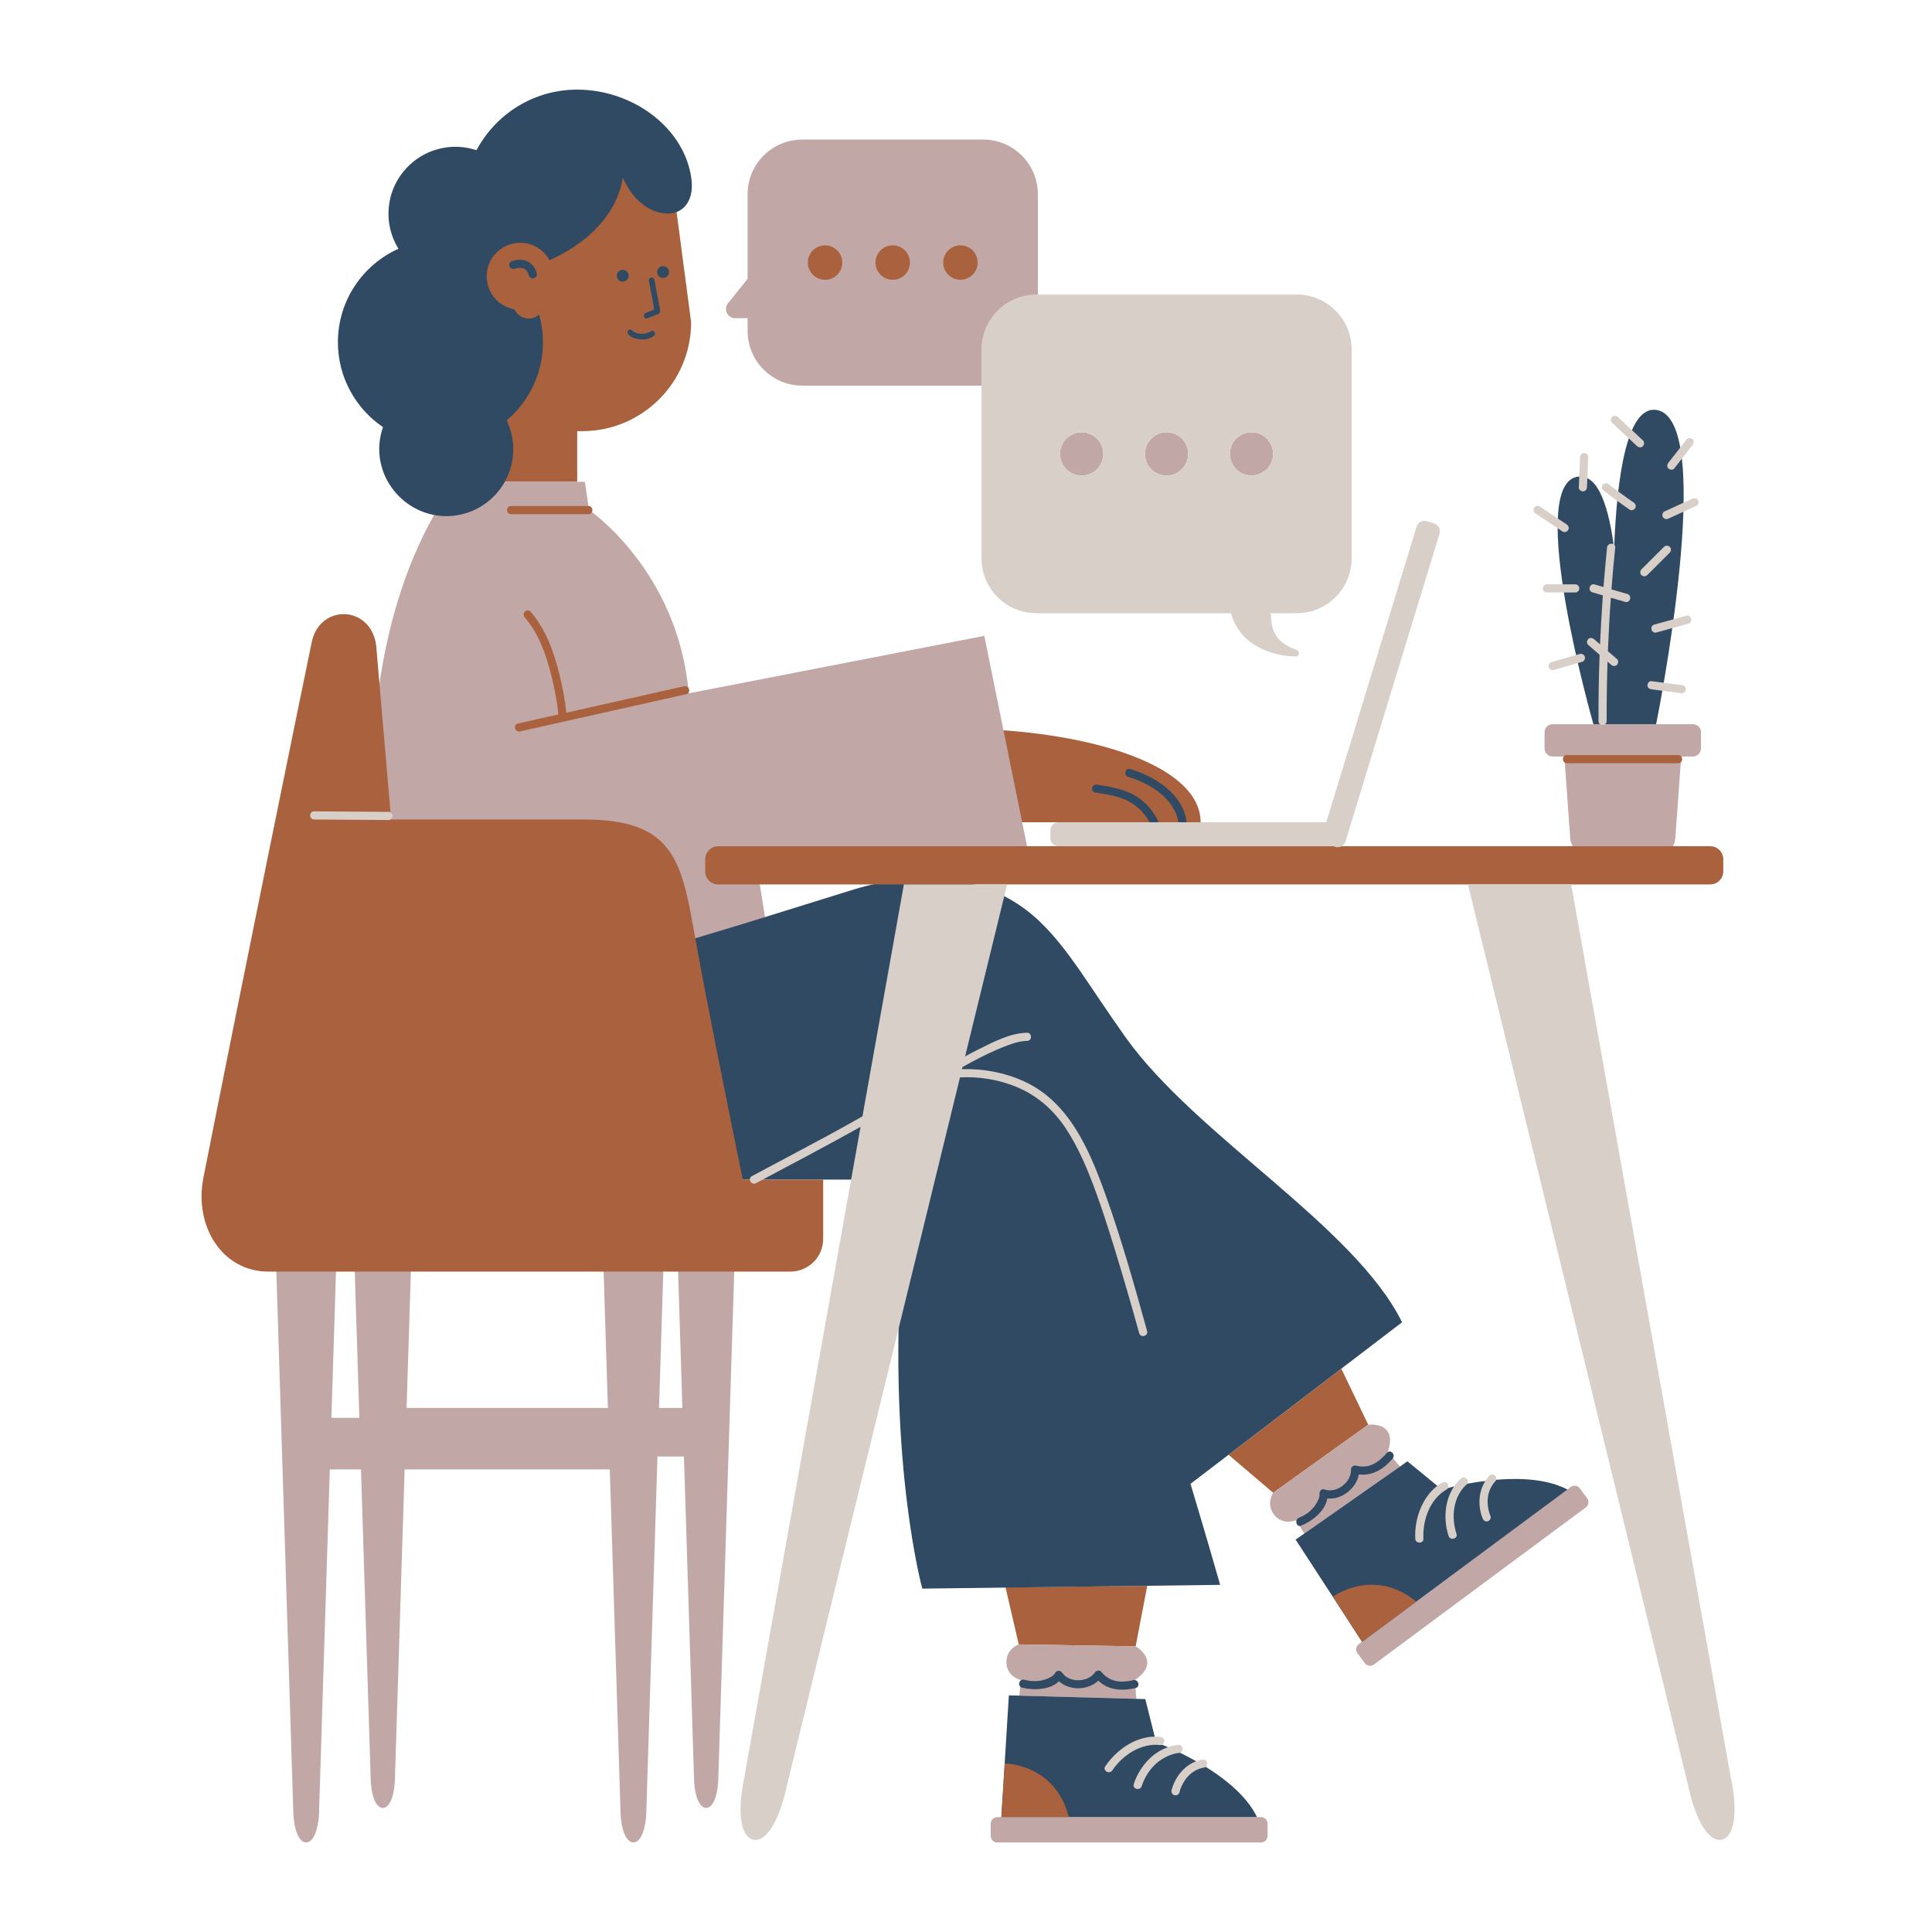 <svg xmlns="http://www.w3.org/2000/svg" xmlns:xlink="http://www.w3.org/1999/xlink" width="1080" viewBox="0 0 810 810" height="1080" preserveAspectRatio="xMidYMid meet"><defs><clipPath id="7eb2948bad"><path d="M 415 761 L 532 761 L 532 772.578 L 415 772.578 Z M 415 761 " clip-rule="nonzero"></path></clipPath><clipPath id="e270016ec7"><path d="M 115 522 L 309 522 L 309 772.578 L 115 772.578 Z M 115 522 " clip-rule="nonzero"></path></clipPath><clipPath id="a6c6cfd8af"><path d="M 141 37.578 L 291 37.578 L 291 217 L 141 217 Z M 141 37.578 " clip-rule="nonzero"></path></clipPath></defs><rect x="-81" width="972" fill="#ffffff" y="-81" height="972" fill-opacity="1"></rect><rect x="-81" width="972" fill="#ffffff" y="-81" height="972" fill-opacity="1"></rect><path fill="#a9623d" d="M 244.027 40.945 L 239.926 40.945 C 214.676 40.945 194.207 61.414 194.207 86.664 L 194.207 202 L 241.992 202 L 241.992 180.77 L 244.043 180.77 C 269.293 180.77 289.758 160.305 289.758 135.055 L 283.422 87.055 C 283.422 61.801 269.293 40.945 244.043 40.945 Z M 244.027 40.945 " fill-opacity="1" fill-rule="nonzero"></path><path fill="#a9623d" d="M 409.348 305.594 L 419.227 344.727 L 503.359 344.727 C 503.359 320.891 457.645 307.086 409.348 305.594 Z M 409.348 305.594 " fill-opacity="1" fill-rule="nonzero"></path><path fill="#a9623d" d="M 427.113 689.426 L 476.125 690.25 L 480.984 664.875 L 421.57 665.512 Z M 427.113 689.426 " fill-opacity="1" fill-rule="nonzero"></path><path fill="#a9623d" d="M 562.355 573.844 L 515.086 609.934 L 533.781 625.852 L 573.645 597.309 Z M 562.355 573.844 " fill-opacity="1" fill-rule="nonzero"></path><path fill="#c1a7a5" d="M 430.594 354.789 L 412.672 266.586 L 288.75 290.688 C 284.371 239.301 246.945 213.77 246.945 213.77 L 245.207 202 L 190.945 202 C 146.41 263.215 157.031 354.773 157.031 354.773 L 215.918 354.773 L 215.918 411.176 L 324.996 411.176 L 315.988 354.773 L 430.578 354.773 Z M 430.594 354.789 " fill-opacity="1" fill-rule="nonzero"></path><g clip-path="url(#7eb2948bad)"><path fill="#c1a7a5" d="M 418.137 761.824 L 528.672 761.824 C 529.039 761.824 529.395 761.891 529.73 762.031 C 530.07 762.172 530.367 762.371 530.629 762.633 C 530.887 762.891 531.086 763.191 531.227 763.527 C 531.367 763.867 531.438 764.219 531.438 764.586 L 531.438 769.695 C 531.438 770.062 531.367 770.414 531.227 770.754 C 531.086 771.094 530.887 771.391 530.629 771.648 C 530.367 771.91 530.07 772.109 529.73 772.25 C 529.395 772.391 529.039 772.461 528.672 772.461 L 418.137 772.461 C 417.77 772.461 417.418 772.391 417.078 772.25 C 416.742 772.109 416.441 771.91 416.184 771.648 C 415.922 771.391 415.723 771.094 415.582 770.754 C 415.445 770.414 415.375 770.062 415.375 769.695 L 415.375 764.586 C 415.375 764.219 415.445 763.867 415.582 763.527 C 415.723 763.191 415.922 762.891 416.184 762.633 C 416.441 762.371 416.742 762.172 417.078 762.031 C 417.418 761.891 417.77 761.824 418.137 761.824 Z M 418.137 761.824 " fill-opacity="1" fill-rule="nonzero"></path></g><path fill="#c1a7a5" d="M 421.957 696.398 C 421.648 702.906 427.969 704.379 427.969 704.379 L 427.379 710.918 L 476.402 712.254 L 475.812 704.379 C 487.289 696.477 476.141 690.25 476.141 690.25 L 427.113 689.426 C 427.113 689.426 422.223 691.086 421.957 696.414 Z M 421.957 696.398 " fill-opacity="1" fill-rule="nonzero"></path><path fill="#c1a7a5" d="M 569.711 689.293 L 658.5 623.449 C 658.793 623.23 659.117 623.078 659.473 622.988 C 659.828 622.898 660.188 622.883 660.551 622.934 C 660.914 622.988 661.254 623.109 661.566 623.301 C 661.883 623.488 662.148 623.73 662.367 624.023 L 665.41 628.129 C 665.629 628.422 665.781 628.746 665.871 629.102 C 665.961 629.457 665.977 629.816 665.922 630.18 C 665.871 630.543 665.746 630.879 665.559 631.195 C 665.371 631.508 665.129 631.777 664.836 631.992 L 576.051 697.836 C 575.754 698.055 575.43 698.207 575.074 698.297 C 574.719 698.387 574.359 698.402 573.996 698.352 C 573.633 698.297 573.297 698.176 572.98 697.988 C 572.668 697.797 572.402 697.559 572.184 697.262 L 569.141 693.16 C 568.922 692.863 568.766 692.539 568.68 692.184 C 568.59 691.828 568.57 691.469 568.625 691.105 C 568.68 690.742 568.801 690.406 568.988 690.09 C 569.176 689.777 569.418 689.512 569.711 689.293 Z M 569.711 689.293 " fill-opacity="1" fill-rule="nonzero"></path><path fill="#c1a7a5" d="M 581.797 608.859 C 586.316 595.676 573.645 597.324 573.645 597.324 L 533.781 625.852 C 533.781 625.852 530.848 630.105 533.797 634.531 C 537.434 639.949 543.379 637.355 543.379 637.355 L 546.797 642.961 L 586.969 614.84 L 581.797 608.875 Z M 581.797 608.859 " fill-opacity="1" fill-rule="nonzero"></path><g clip-path="url(#e270016ec7)"><path fill="#c1a7a5" d="M 286.125 590.289 L 276.297 590.289 L 278.406 522.891 L 252.754 522.891 L 254.863 590.289 L 170.465 590.289 L 172.578 522.891 L 148.414 522.891 L 150.664 594.434 L 138.941 594.434 L 141.191 522.891 L 115.539 522.891 L 122.914 757.973 C 122.914 765.969 124.949 772.445 128.363 772.445 C 131.781 772.445 133.816 765.969 133.816 757.973 L 138.273 616.051 L 151.348 616.051 L 155.371 744.336 C 155.371 751.867 157.297 757.973 160.496 757.973 C 163.695 757.973 165.621 751.867 165.621 744.336 L 169.641 616.051 L 255.656 616.051 L 260.113 757.973 C 260.113 765.969 262.148 772.445 265.562 772.445 C 268.98 772.445 271.016 765.969 271.016 757.973 L 275.645 610.648 L 286.746 610.648 L 290.938 744.336 C 290.938 751.867 292.863 757.973 296.062 757.973 C 299.262 757.973 301.188 751.867 301.188 744.336 L 308.145 522.875 L 283.98 522.875 L 286.094 590.273 Z M 286.125 590.289 " fill-opacity="1" fill-rule="nonzero"></path></g><path fill="#c1a7a5" d="M 709.773 303.621 L 650.934 303.621 C 649.07 303.621 647.562 305.129 647.562 306.992 L 647.562 313.793 C 647.562 315.656 649.07 317.164 650.934 317.164 L 655.855 317.164 L 658.324 351.406 C 658.621 355.52 662.055 358.719 666.184 358.719 L 694.523 358.719 C 698.656 358.719 702.086 355.535 702.383 351.406 L 704.852 317.164 L 709.773 317.164 C 711.637 317.164 713.145 315.656 713.145 313.793 L 713.145 306.992 C 713.145 305.129 711.637 303.621 709.773 303.621 Z M 709.773 303.621 " fill-opacity="1" fill-rule="nonzero"></path><path fill="#c1a7a5" d="M 308.223 133.406 L 313.441 133.406 C 313.441 133.406 313.441 138.75 313.441 138.75 C 313.441 151.406 323.707 161.672 336.363 161.672 L 412.207 161.672 C 424.863 161.672 435.125 151.406 435.125 138.75 L 435.125 81.43 C 435.125 68.773 424.863 58.512 412.207 58.512 L 336.363 58.512 C 323.707 58.512 313.441 68.773 313.441 81.43 L 313.441 116.914 L 305.227 127.117 C 303.191 129.648 304.992 133.406 308.238 133.406 Z M 308.223 133.406 " fill-opacity="1" fill-rule="nonzero"></path><path fill="#c1a7a5" d="M 462.316 188.23 C 462.453 188.809 462.531 189.395 462.555 189.992 C 462.574 190.586 462.535 191.18 462.441 191.766 C 462.348 192.355 462.195 192.926 461.984 193.484 C 461.777 194.043 461.516 194.574 461.203 195.082 C 460.891 195.586 460.531 196.059 460.125 196.496 C 459.719 196.93 459.273 197.32 458.793 197.672 C 458.309 198.02 457.797 198.316 457.254 198.562 C 456.715 198.809 456.152 199.004 455.574 199.141 C 454.992 199.277 454.406 199.355 453.812 199.375 C 453.215 199.398 452.625 199.359 452.035 199.266 C 451.449 199.168 450.875 199.016 450.316 198.809 C 449.762 198.602 449.227 198.34 448.723 198.027 C 448.215 197.715 447.742 197.355 447.309 196.949 C 446.871 196.543 446.48 196.098 446.133 195.613 C 445.785 195.133 445.488 194.621 445.238 194.078 C 444.992 193.535 444.801 192.977 444.664 192.395 C 444.527 191.816 444.449 191.23 444.426 190.633 C 444.406 190.039 444.441 189.449 444.539 188.859 C 444.633 188.273 444.785 187.699 444.992 187.141 C 445.203 186.582 445.461 186.051 445.777 185.543 C 446.09 185.039 446.449 184.566 446.855 184.133 C 447.258 183.695 447.703 183.305 448.188 182.957 C 448.672 182.605 449.184 182.309 449.723 182.062 C 450.266 181.816 450.828 181.625 451.406 181.488 C 451.984 181.348 452.574 181.27 453.168 181.25 C 453.762 181.227 454.355 181.266 454.941 181.359 C 455.531 181.457 456.102 181.609 456.66 181.816 C 457.219 182.023 457.75 182.285 458.258 182.598 C 458.766 182.91 459.234 183.27 459.672 183.676 C 460.105 184.082 460.5 184.527 460.848 185.012 C 461.195 185.492 461.492 186.008 461.738 186.547 C 461.988 187.09 462.18 187.648 462.316 188.23 Z M 462.316 188.23 " fill-opacity="1" fill-rule="nonzero"></path><path fill="#c1a7a5" d="M 531.086 183.895 C 531.504 184.312 531.879 184.77 532.211 185.266 C 532.543 185.758 532.82 186.281 533.047 186.832 C 533.273 187.379 533.445 187.945 533.562 188.527 C 533.68 189.113 533.738 189.699 533.738 190.297 C 533.738 190.891 533.68 191.477 533.562 192.062 C 533.445 192.645 533.273 193.211 533.047 193.758 C 532.82 194.309 532.543 194.832 532.211 195.324 C 531.879 195.82 531.504 196.277 531.086 196.695 C 530.664 197.117 530.207 197.492 529.715 197.824 C 529.219 198.152 528.695 198.434 528.148 198.66 C 527.598 198.887 527.031 199.059 526.449 199.176 C 525.867 199.289 525.277 199.348 524.684 199.348 C 524.09 199.348 523.5 199.289 522.918 199.176 C 522.332 199.059 521.77 198.887 521.219 198.66 C 520.668 198.434 520.148 198.152 519.652 197.824 C 519.16 197.492 518.703 197.117 518.281 196.695 C 517.859 196.277 517.484 195.82 517.156 195.324 C 516.824 194.832 516.547 194.309 516.32 193.758 C 516.09 193.211 515.918 192.645 515.805 192.062 C 515.688 191.477 515.629 190.891 515.629 190.297 C 515.629 189.699 515.688 189.113 515.805 188.527 C 515.918 187.945 516.09 187.379 516.32 186.832 C 516.547 186.281 516.824 185.758 517.156 185.266 C 517.484 184.77 517.859 184.312 518.281 183.895 C 518.703 183.473 519.16 183.098 519.652 182.766 C 520.148 182.438 520.668 182.16 521.219 181.93 C 521.77 181.703 522.332 181.531 522.918 181.414 C 523.5 181.301 524.09 181.242 524.684 181.242 C 525.277 181.242 525.867 181.301 526.449 181.414 C 527.031 181.531 527.598 181.703 528.148 181.93 C 528.695 182.16 529.219 182.438 529.715 182.766 C 530.207 183.098 530.664 183.473 531.086 183.895 Z M 531.086 183.895 " fill-opacity="1" fill-rule="nonzero"></path><path fill="#c1a7a5" d="M 497.918 188.223 C 498.055 188.801 498.137 189.387 498.156 189.984 C 498.176 190.578 498.141 191.172 498.047 191.758 C 497.949 192.344 497.797 192.918 497.59 193.477 C 497.383 194.035 497.121 194.566 496.809 195.074 C 496.496 195.578 496.137 196.051 495.73 196.484 C 495.324 196.922 494.879 197.312 494.395 197.66 C 493.914 198.012 493.398 198.309 492.859 198.555 C 492.316 198.801 491.758 198.996 491.176 199.133 C 490.598 199.27 490.008 199.348 489.414 199.367 C 488.82 199.391 488.227 199.352 487.641 199.258 C 487.051 199.16 486.48 199.008 485.922 198.801 C 485.363 198.594 484.832 198.332 484.324 198.02 C 483.82 197.707 483.348 197.348 482.91 196.941 C 482.477 196.535 482.086 196.09 481.734 195.605 C 481.387 195.125 481.09 194.613 480.844 194.07 C 480.594 193.527 480.402 192.969 480.266 192.387 C 480.129 191.809 480.051 191.223 480.031 190.625 C 480.008 190.031 480.047 189.438 480.141 188.852 C 480.238 188.266 480.391 187.691 480.598 187.133 C 480.805 186.574 481.066 186.043 481.379 185.535 C 481.691 185.031 482.051 184.559 482.457 184.125 C 482.863 183.688 483.309 183.297 483.789 182.949 C 484.273 182.598 484.785 182.301 485.328 182.055 C 485.871 181.809 486.43 181.613 487.012 181.477 C 487.59 181.34 488.176 181.262 488.773 181.242 C 489.367 181.219 489.957 181.258 490.547 181.352 C 491.133 181.449 491.707 181.602 492.266 181.809 C 492.824 182.016 493.355 182.277 493.863 182.59 C 494.367 182.902 494.84 183.262 495.273 183.668 C 495.711 184.074 496.102 184.52 496.449 185.004 C 496.801 185.484 497.098 185.996 497.344 186.539 C 497.59 187.082 497.781 187.641 497.918 188.223 Z M 497.918 188.223 " fill-opacity="1" fill-rule="nonzero"></path><path fill="#304a63" d="M 271.434 133.469 C 272.957 132.848 274.477 132.227 276.016 131.605 C 276.449 131.434 276.902 130.938 276.809 130.426 C 276.109 126.637 275.395 122.863 274.695 119.074 C 274.586 118.531 274.492 117.988 274.387 117.43 C 274.277 116.809 273.824 116.277 273.145 116.324 C 272.566 116.355 271.93 116.945 272.039 117.566 C 272.738 121.355 273.453 125.129 274.152 128.918 C 274.199 129.199 274.262 129.477 274.309 129.758 C 273.098 130.254 271.883 130.75 270.672 131.234 C 269.277 131.809 270.035 134.027 271.449 133.453 Z M 271.434 133.469 " fill-opacity="1" fill-rule="nonzero"></path><path fill="#304a63" d="M 272.566 139.043 C 272.801 138.844 272.566 139.043 272.52 139.059 C 272.445 139.105 272.383 139.168 272.305 139.215 C 272.242 139.262 272.18 139.293 272.102 139.34 C 272.086 139.34 272.07 139.355 272.039 139.371 C 271.699 139.527 271.355 139.633 270.984 139.727 C 270.922 139.727 270.875 139.758 270.812 139.773 C 270.812 139.773 270.641 139.805 270.613 139.82 C 270.395 139.852 270.176 139.883 269.961 139.898 C 269.539 139.93 269.137 139.93 268.719 139.93 C 268.672 139.93 268.672 139.93 268.656 139.93 C 268.656 139.93 268.656 139.93 268.641 139.93 C 268.531 139.93 268.406 139.914 268.297 139.898 C 268.094 139.867 267.895 139.852 267.691 139.805 C 267.488 139.773 267.305 139.727 267.102 139.68 C 266.992 139.648 266.898 139.617 266.793 139.586 C 266.762 139.586 266.746 139.574 266.715 139.559 C 266.371 139.434 266.047 139.262 265.734 139.09 C 265.703 139.09 265.703 139.09 265.688 139.074 C 265.688 139.074 265.688 139.074 265.656 139.043 C 265.578 138.98 265.52 138.938 265.441 138.875 C 265.379 138.812 265.316 138.75 265.238 138.688 C 265.238 138.688 265.238 138.688 265.223 138.688 C 265.223 138.688 265.223 138.688 265.207 138.656 C 264.805 138.16 264.137 137.957 263.578 138.344 C 263.078 138.672 262.863 139.48 263.266 139.977 C 264.586 141.621 266.73 142.18 268.762 142.289 C 270.734 142.383 272.832 141.965 274.34 140.629 C 274.82 140.211 274.664 139.355 274.23 138.965 C 273.703 138.5 273.051 138.656 272.566 139.074 Z M 272.566 139.043 " fill-opacity="1" fill-rule="nonzero"></path><g clip-path="url(#a6c6cfd8af)"><path fill="#304a63" d="M 280.441 89.508 C 286.871 89.273 290.953 83.777 289.914 75.281 C 287.289 53.852 265.535 37.578 241.977 37.578 C 223.684 37.578 207.812 47.875 199.785 62.969 C 194.828 61.336 189.301 60.965 183.523 62.531 C 173.273 65.312 165.309 73.883 163.367 84.32 C 162 91.695 163.57 98.637 167.047 104.289 C 152.094 111.016 141.672 126.016 141.672 143.469 C 141.672 158.285 149.176 171.344 160.574 179.078 C 159.207 182.992 158.648 187.293 159.223 191.797 C 160.992 205.57 172.965 216.27 186.863 216.395 C 202.484 216.52 215.188 203.895 215.188 188.301 C 215.188 183.984 214.18 179.902 212.441 176.254 C 221.727 168.363 227.641 156.625 227.641 143.484 C 227.641 138.098 226.617 132.941 224.785 128.203 C 222.797 129.293 220.516 129.898 218.094 129.898 C 210.699 129.898 204.66 124.199 204.102 116.945 C 204.07 116.59 204.039 116.215 204.039 115.844 C 204.039 115.363 204.07 114.898 204.117 114.43 C 204.395 111.605 205.512 109.043 207.223 106.961 C 209.41 104.273 212.594 102.426 216.199 101.945 C 216.82 101.867 217.457 101.805 218.094 101.805 C 223.418 101.805 228.047 104.773 230.422 109.121 C 259.988 95.688 261.062 74.352 261.062 74.352 C 266.016 85.641 274.09 89.738 280.457 89.508 Z M 280.441 89.508 " fill-opacity="1" fill-rule="nonzero"></path></g><path fill="#304a63" d="M 221.352 114.414 C 221.352 114.414 221.414 114.555 221.461 114.648 C 221.492 114.742 221.57 114.914 221.586 114.973 C 221.633 115.129 221.68 115.301 221.727 115.457 C 221.941 116.324 222.969 116.93 223.836 116.652 C 224.738 116.355 225.266 115.473 225.035 114.539 C 224.566 112.691 223.48 111.047 221.883 109.988 C 219.77 108.594 217.066 108.699 214.738 109.414 C 213.883 109.68 213.246 110.625 213.543 111.527 C 213.82 112.383 214.738 113.004 215.652 112.723 C 215.965 112.629 216.289 112.535 216.602 112.473 C 216.727 112.441 216.863 112.426 216.988 112.395 C 217.066 112.395 217.16 112.367 217.238 112.352 C 217.176 112.352 217.098 112.367 217.035 112.383 C 217.254 112.289 217.625 112.336 217.859 112.32 C 218.078 112.32 218.293 112.32 218.512 112.336 C 218.543 112.336 218.559 112.336 218.59 112.336 C 218.684 112.352 218.773 112.367 218.867 112.383 C 219.055 112.426 219.242 112.473 219.41 112.535 C 219.441 112.535 219.488 112.566 219.52 112.582 C 219.488 112.566 219.473 112.551 219.426 112.52 C 219.504 112.566 219.582 112.598 219.66 112.629 C 219.832 112.707 219.988 112.816 220.141 112.91 C 220.188 112.941 220.234 112.973 220.266 113.004 C 220.188 112.941 220.156 112.91 220.266 113.004 C 220.297 113.031 220.344 113.047 220.375 113.078 C 220.344 113.062 220.312 113.031 220.281 113.02 C 220.422 113.125 220.547 113.25 220.668 113.391 C 220.715 113.438 220.762 113.5 220.809 113.547 C 220.809 113.531 220.809 113.531 220.793 113.5 C 220.793 113.531 220.824 113.547 220.84 113.578 C 220.84 113.578 220.855 113.594 220.871 113.609 C 220.918 113.652 220.934 113.699 220.934 113.73 C 220.996 113.809 221.059 113.871 221.09 113.934 C 221.184 114.074 221.262 114.23 221.336 114.367 Z M 221.352 114.414 " fill-opacity="1" fill-rule="nonzero"></path><path fill="#304a63" d="M 220.266 113.047 L 220.281 113.062 L 220.281 113.047 Z M 220.266 113.047 " fill-opacity="1" fill-rule="nonzero"></path><path fill="#304a63" d="M 220.824 113.594 C 220.902 113.777 220.949 113.809 220.934 113.762 C 220.902 113.715 220.871 113.668 220.84 113.625 C 220.84 113.625 220.824 113.609 220.809 113.594 Z M 220.824 113.594 " fill-opacity="1" fill-rule="nonzero"></path><path fill="#304a63" d="M 219.52 112.613 C 219.707 112.723 219.645 112.676 219.52 112.613 Z M 219.52 112.613 " fill-opacity="1" fill-rule="nonzero"></path><path fill="#304a63" d="M 499.121 622.105 L 587.824 554.371 C 567.777 513.824 501.25 476.211 471.758 434.703 C 456.34 413.008 448.324 398.301 435.965 386.406 C 418.527 369.637 391.441 362.508 357.062 373.191 C 334.484 380.211 311.562 387.34 311.562 387.34 L 274.883 398.395 C 276.699 443.258 289.324 487.113 289.324 487.113 C 289.324 487.113 290.645 486.555 292.879 485.621 C 293.812 491.168 294.371 494.551 294.371 494.551 L 363.18 494.551 C 363.18 494.551 380.027 494.551 377.809 530.238 C 372.527 614.809 386.676 666.039 386.676 666.039 L 511.547 664.457 C 511.547 664.457 506.652 647.141 499.121 622.09 Z M 499.121 622.105 " fill-opacity="1" fill-rule="nonzero"></path><path fill="#304a63" d="M 459.133 332.242 C 463.668 332.957 468.422 333.656 472.613 335.656 C 477.039 337.785 480.191 341.281 482.461 345.598 C 483.484 347.555 486.434 345.812 485.41 343.871 C 482.941 339.199 479.383 335.207 474.586 332.848 C 470.035 330.594 465.004 329.742 460.035 328.965 C 459.117 328.824 458.203 329.199 457.922 330.16 C 457.691 330.969 458.203 332.117 459.117 332.273 Z M 459.133 332.242 " fill-opacity="1" fill-rule="nonzero"></path><path fill="#304a63" d="M 473.016 325.703 C 482.242 328.547 492.598 334.758 494.168 345.176 C 494.309 346.094 495.457 346.605 496.281 346.371 C 497.258 346.094 497.617 345.191 497.477 344.262 C 495.723 332.691 484.199 325.562 473.934 322.41 C 471.82 321.758 470.922 325.066 473.016 325.719 Z M 473.016 325.703 " fill-opacity="1" fill-rule="nonzero"></path><path fill="#304a63" d="M 475.176 704.426 C 469.957 705.637 465.191 705.234 461.695 700.887 C 460.953 699.969 459.57 700.422 459.012 701.227 C 456.184 705.359 448.234 705.637 445.359 701.336 C 444.676 700.312 443.062 700.156 442.41 701.336 C 441.617 702.766 439.738 703.605 438.277 704.102 C 435.375 705.078 432.363 705 429.41 704.242 C 427.27 703.695 426.367 706.988 428.496 707.547 C 433.062 708.715 440.234 708.605 443.992 704.879 C 448.434 708.945 456.137 708.715 460.5 704.629 C 464.68 708.668 470.379 709.055 476.078 707.719 C 478.219 707.223 477.32 703.914 475.16 704.41 Z M 475.176 704.426 " fill-opacity="1" fill-rule="nonzero"></path><path fill="#304a63" d="M 484.727 730.5 L 480.176 712.348 L 422.969 710.793 L 419.832 761.809 L 526.996 761.809 C 517.727 742.504 484.727 730.484 484.727 730.484 Z M 484.727 730.5 " fill-opacity="1" fill-rule="nonzero"></path><path fill="#304a63" d="M 544.621 636.316 C 542.602 637.141 543.488 640.445 545.539 639.625 C 550.074 637.793 555.648 633.52 556.484 628.227 C 562.434 628.926 568.66 624.016 569.688 618.164 C 575.355 618.863 580.105 615.973 583.879 611.531 C 585.293 609.855 582.887 607.434 581.457 609.109 C 578.039 613.133 573.973 615.91 568.582 614.484 C 567.543 614.203 566.379 615.012 566.41 616.129 C 566.609 621.395 560.398 626.285 555.305 624.453 C 553.938 623.957 553.039 625.398 553.195 626.562 C 553.363 627.773 552.262 629.809 551.484 630.973 C 549.824 633.43 547.324 635.23 544.605 636.332 Z M 544.621 636.316 " fill-opacity="1" fill-rule="nonzero"></path><path fill="#304a63" d="M 604.531 624.531 L 590.074 612.664 L 543.191 645.492 L 571.066 688.34 L 657.16 624.5 C 638.215 614.512 604.547 624.516 604.547 624.516 Z M 604.531 624.531 " fill-opacity="1" fill-rule="nonzero"></path><path fill="#304a63" d="M 694.336 171.855 C 682.289 170.242 677.938 198.879 676.727 229.859 C 674.477 212.449 670.082 199.047 661.867 199.809 C 638.898 201.922 668.047 303.621 668.047 303.621 L 694.336 303.621 C 694.336 303.621 720.332 175.32 694.336 171.855 Z M 694.336 171.855 " fill-opacity="1" fill-rule="nonzero"></path><path fill="#304a63" d="M 260.922 113.125 C 259.555 113.219 258.516 114.398 258.605 115.766 C 258.699 117.133 259.879 118.172 261.246 118.078 C 262.613 117.988 263.656 116.809 263.562 115.441 C 263.469 114.074 262.289 113.031 260.922 113.125 Z M 260.922 113.125 " fill-opacity="1" fill-rule="nonzero"></path><path fill="#304a63" d="M 280.488 113.887 C 280.395 112.52 279.215 111.48 277.848 111.574 C 276.48 111.668 275.441 112.848 275.535 114.215 C 275.629 115.578 276.809 116.621 278.176 116.527 C 279.539 116.434 280.582 115.254 280.488 113.887 Z M 280.488 113.887 " fill-opacity="1" fill-rule="nonzero"></path><path fill="#a9623d" d="M 228.203 126.992 C 228.203 127.422 228.16 127.848 228.074 128.27 C 227.992 128.691 227.867 129.098 227.703 129.496 C 227.539 129.891 227.34 130.27 227.102 130.625 C 226.859 130.984 226.59 131.312 226.285 131.617 C 225.984 131.922 225.652 132.191 225.297 132.43 C 224.938 132.668 224.562 132.871 224.164 133.035 C 223.77 133.199 223.359 133.32 222.938 133.406 C 222.52 133.488 222.094 133.531 221.664 133.531 C 221.234 133.531 220.809 133.488 220.387 133.406 C 219.969 133.32 219.559 133.199 219.16 133.035 C 218.766 132.871 218.387 132.668 218.031 132.43 C 217.676 132.191 217.344 131.922 217.039 131.617 C 216.738 131.312 216.465 130.984 216.227 130.625 C 215.988 130.27 215.789 129.891 215.625 129.496 C 215.461 129.098 215.336 128.691 215.25 128.27 C 215.168 127.848 215.125 127.422 215.125 126.992 C 215.125 126.566 215.168 126.141 215.25 125.719 C 215.336 125.297 215.461 124.887 215.625 124.492 C 215.789 124.094 215.988 123.719 216.227 123.363 C 216.465 123.004 216.738 122.676 217.039 122.371 C 217.344 122.066 217.676 121.797 218.031 121.559 C 218.387 121.32 218.766 121.117 219.16 120.953 C 219.559 120.789 219.969 120.664 220.387 120.582 C 220.809 120.496 221.234 120.457 221.664 120.457 C 222.094 120.457 222.52 120.496 222.938 120.582 C 223.359 120.664 223.77 120.789 224.164 120.953 C 224.562 121.117 224.938 121.32 225.297 121.559 C 225.652 121.797 225.984 122.066 226.285 122.371 C 226.59 122.676 226.859 123.004 227.102 123.363 C 227.34 123.719 227.539 124.094 227.703 124.492 C 227.867 124.887 227.992 125.297 228.074 125.719 C 228.16 126.141 228.203 126.566 228.203 126.992 Z M 228.203 126.992 " fill-opacity="1" fill-rule="nonzero"></path><path fill="#a9623d" d="M 290.488 387.805 C 285.363 358.766 280.285 343.578 244.754 343.578 L 163.988 343.578 L 157.73 270.809 C 155.773 253.805 134.094 252.809 130.68 269.301 C 125.789 292.922 101.625 410.973 85.273 493.82 C 81.328 513.746 92.898 533.125 112.539 533.125 L 331.391 533.125 C 338.969 533.125 345.121 526.977 345.121 519.398 L 345.121 494.582 L 311.406 494.582 C 305.504 465.402 296.344 420.852 290.504 387.82 Z M 290.488 387.805 " fill-opacity="1" fill-rule="nonzero"></path><path fill="#a9623d" d="M 301.109 354.789 L 717.043 354.789 C 717.398 354.789 717.754 354.824 718.105 354.895 C 718.457 354.965 718.797 355.066 719.129 355.203 C 719.457 355.34 719.773 355.508 720.07 355.707 C 720.367 355.906 720.641 356.133 720.895 356.387 C 721.148 356.641 721.375 356.914 721.574 357.211 C 721.773 357.508 721.941 357.824 722.078 358.156 C 722.215 358.484 722.316 358.824 722.387 359.176 C 722.457 359.527 722.492 359.883 722.492 360.242 L 722.492 365.348 C 722.492 365.707 722.457 366.062 722.387 366.414 C 722.316 366.766 722.215 367.105 722.078 367.434 C 721.941 367.766 721.773 368.082 721.574 368.379 C 721.375 368.676 721.148 368.949 720.895 369.203 C 720.641 369.457 720.367 369.684 720.07 369.883 C 719.773 370.082 719.457 370.25 719.129 370.387 C 718.797 370.523 718.457 370.625 718.105 370.695 C 717.754 370.766 717.398 370.801 717.043 370.801 L 301.109 370.801 C 300.754 370.801 300.398 370.766 300.047 370.695 C 299.695 370.625 299.355 370.523 299.023 370.387 C 298.695 370.25 298.379 370.082 298.082 369.883 C 297.785 369.684 297.508 369.457 297.258 369.203 C 297.004 368.949 296.777 368.676 296.578 368.379 C 296.379 368.082 296.211 367.766 296.074 367.434 C 295.938 367.105 295.836 366.766 295.766 366.414 C 295.695 366.062 295.66 365.707 295.66 365.348 L 295.66 360.242 C 295.66 359.883 295.695 359.527 295.766 359.176 C 295.836 358.824 295.938 358.484 296.074 358.156 C 296.211 357.824 296.379 357.508 296.578 357.211 C 296.777 356.914 297.004 356.641 297.258 356.387 C 297.508 356.133 297.785 355.906 298.082 355.707 C 298.379 355.508 298.695 355.34 299.023 355.203 C 299.355 355.066 299.695 354.965 300.047 354.895 C 300.398 354.824 300.754 354.789 301.109 354.789 Z M 301.109 354.789 " fill-opacity="1" fill-rule="nonzero"></path><path fill="#a9623d" d="M 421.258 739.352 L 419.816 761.824 L 448.109 761.824 C 442.395 739.352 421.258 739.352 421.258 739.352 Z M 421.258 739.352 " fill-opacity="1" fill-rule="nonzero"></path><path fill="#a9623d" d="M 558.832 669.441 L 571.051 688.34 L 593.77 671.488 C 575.805 656.848 558.816 669.441 558.816 669.441 Z M 558.832 669.441 " fill-opacity="1" fill-rule="nonzero"></path><path fill="#a9623d" d="M 656.945 319.973 C 670.547 319.973 684.168 319.973 697.77 319.973 C 699.711 319.973 701.652 319.973 703.594 319.973 C 705.797 319.973 705.797 316.559 703.594 316.559 C 689.988 316.559 676.371 316.559 662.766 316.559 C 660.824 316.559 658.887 316.559 656.945 316.559 C 654.738 316.559 654.738 319.973 656.945 319.973 Z M 656.945 319.973 " fill-opacity="1" fill-rule="nonzero"></path><path fill="#a9623d" d="M 234.598 282.906 C 232.285 273.527 228.871 263.805 222.426 256.445 C 220.965 254.781 218.559 257.203 220.004 258.867 C 226.152 265.887 229.242 275.344 231.402 284.273 C 232.613 289.242 233.605 294.32 234.07 299.414 C 234.07 299.461 234.102 299.492 234.102 299.539 C 231.355 300.16 228.59 300.766 225.84 301.387 C 222.938 302.039 220.031 302.691 217.129 303.344 C 214.984 303.824 215.887 307.133 218.047 306.648 C 225.871 304.895 233.699 303.141 241.527 301.387 C 254.027 298.59 266.527 295.777 279.027 292.984 L 287.738 291.027 C 289.883 290.547 288.98 287.238 286.824 287.719 C 278.996 289.473 271.172 291.23 263.344 292.984 C 254.711 294.926 246.059 296.852 237.426 298.793 C 236.898 293.449 235.871 288.125 234.582 282.922 Z M 234.598 282.906 " fill-opacity="1" fill-rule="nonzero"></path><path fill="#a9623d" d="M 214.242 215.57 L 246.695 215.57 C 248.902 215.57 248.902 212.156 246.695 212.156 L 214.242 212.156 C 212.035 212.156 212.035 215.57 214.242 215.57 Z M 214.242 215.57 " fill-opacity="1" fill-rule="nonzero"></path><path fill="#a9623d" d="M 353.133 110.082 C 353.133 110.559 353.086 111.027 352.992 111.492 C 352.902 111.957 352.766 112.406 352.582 112.848 C 352.402 113.285 352.18 113.699 351.914 114.094 C 351.652 114.488 351.352 114.852 351.02 115.188 C 350.684 115.523 350.316 115.824 349.922 116.086 C 349.531 116.352 349.113 116.574 348.676 116.754 C 348.238 116.934 347.785 117.074 347.32 117.164 C 346.855 117.258 346.387 117.305 345.91 117.305 C 345.438 117.305 344.969 117.258 344.504 117.164 C 344.039 117.074 343.586 116.934 343.148 116.754 C 342.711 116.574 342.293 116.352 341.898 116.086 C 341.504 115.824 341.141 115.523 340.805 115.188 C 340.469 114.852 340.172 114.488 339.906 114.094 C 339.645 113.699 339.422 113.285 339.242 112.848 C 339.059 112.406 338.922 111.957 338.828 111.492 C 338.738 111.027 338.691 110.559 338.691 110.082 C 338.691 109.609 338.738 109.141 338.828 108.672 C 338.922 108.207 339.059 107.758 339.242 107.32 C 339.422 106.883 339.645 106.465 339.906 106.07 C 340.172 105.676 340.469 105.312 340.805 104.977 C 341.141 104.641 341.504 104.344 341.898 104.078 C 342.293 103.816 342.711 103.594 343.148 103.41 C 343.586 103.23 344.039 103.094 344.504 103 C 344.969 102.906 345.438 102.863 345.91 102.863 C 346.387 102.863 346.855 102.906 347.32 103 C 347.785 103.094 348.238 103.23 348.676 103.41 C 349.113 103.594 349.531 103.816 349.922 104.078 C 350.316 104.344 350.684 104.641 351.02 104.977 C 351.352 105.312 351.652 105.676 351.914 106.07 C 352.18 106.465 352.402 106.883 352.582 107.32 C 352.766 107.758 352.902 108.207 352.992 108.672 C 353.086 109.141 353.133 109.609 353.133 110.082 Z M 353.133 110.082 " fill-opacity="1" fill-rule="nonzero"></path><path fill="#a9623d" d="M 409.875 110.082 C 409.875 110.559 409.828 111.027 409.738 111.492 C 409.645 111.957 409.508 112.406 409.328 112.848 C 409.145 113.285 408.922 113.699 408.66 114.094 C 408.395 114.488 408.098 114.852 407.762 115.188 C 407.426 115.523 407.062 115.824 406.668 116.086 C 406.273 116.352 405.855 116.574 405.418 116.754 C 404.98 116.934 404.527 117.074 404.062 117.164 C 403.598 117.258 403.129 117.305 402.656 117.305 C 402.18 117.305 401.711 117.258 401.246 117.164 C 400.781 117.074 400.328 116.934 399.891 116.754 C 399.453 116.574 399.039 116.352 398.645 116.086 C 398.25 115.824 397.883 115.523 397.551 115.188 C 397.215 114.852 396.914 114.488 396.652 114.094 C 396.387 113.699 396.164 113.285 395.984 112.848 C 395.801 112.406 395.664 111.957 395.574 111.492 C 395.48 111.027 395.434 110.559 395.434 110.082 C 395.434 109.609 395.48 109.141 395.574 108.672 C 395.664 108.207 395.801 107.758 395.984 107.32 C 396.164 106.883 396.387 106.465 396.652 106.07 C 396.914 105.676 397.215 105.312 397.551 104.977 C 397.883 104.641 398.25 104.344 398.645 104.078 C 399.039 103.816 399.453 103.594 399.891 103.41 C 400.328 103.23 400.781 103.094 401.246 103 C 401.711 102.906 402.18 102.863 402.656 102.863 C 403.129 102.863 403.598 102.906 404.062 103 C 404.527 103.094 404.98 103.23 405.418 103.41 C 405.855 103.594 406.273 103.816 406.668 104.078 C 407.062 104.344 407.426 104.641 407.762 104.977 C 408.098 105.312 408.395 105.676 408.66 106.07 C 408.922 106.465 409.145 106.883 409.328 107.32 C 409.508 107.758 409.645 108.207 409.738 108.672 C 409.828 109.141 409.875 109.609 409.875 110.082 Z M 409.875 110.082 " fill-opacity="1" fill-rule="nonzero"></path><path fill="#a9623d" d="M 377.035 103.414 C 377.473 103.598 377.891 103.82 378.285 104.082 C 378.676 104.348 379.043 104.645 379.379 104.98 C 379.711 105.316 380.012 105.68 380.277 106.074 C 380.539 106.469 380.762 106.887 380.941 107.324 C 381.125 107.762 381.262 108.211 381.355 108.676 C 381.445 109.145 381.492 109.613 381.492 110.086 C 381.492 110.562 381.445 111.031 381.355 111.496 C 381.262 111.961 381.125 112.41 380.941 112.852 C 380.762 113.289 380.539 113.703 380.277 114.098 C 380.012 114.492 379.711 114.855 379.379 115.191 C 379.043 115.527 378.676 115.828 378.285 116.09 C 377.891 116.355 377.473 116.578 377.035 116.758 C 376.598 116.938 376.145 117.078 375.68 117.168 C 375.215 117.262 374.746 117.309 374.27 117.309 C 373.797 117.309 373.328 117.262 372.863 117.168 C 372.398 117.078 371.945 116.938 371.508 116.758 C 371.07 116.578 370.652 116.355 370.258 116.09 C 369.867 115.828 369.5 115.527 369.164 115.191 C 368.832 114.855 368.531 114.492 368.266 114.098 C 368.004 113.703 367.781 113.289 367.602 112.852 C 367.418 112.41 367.281 111.961 367.188 111.496 C 367.098 111.031 367.051 110.562 367.051 110.086 C 367.051 109.613 367.098 109.145 367.188 108.676 C 367.281 108.211 367.418 107.762 367.602 107.324 C 367.781 106.887 368.004 106.469 368.266 106.074 C 368.531 105.68 368.832 105.316 369.164 104.98 C 369.5 104.645 369.867 104.348 370.258 104.082 C 370.652 103.82 371.07 103.598 371.508 103.414 C 371.945 103.234 372.398 103.098 372.863 103.004 C 373.328 102.91 373.797 102.867 374.273 102.867 C 374.746 102.867 375.215 102.91 375.68 103.004 C 376.145 103.098 376.598 103.234 377.035 103.414 Z M 377.035 103.414 " fill-opacity="1" fill-rule="nonzero"></path><path fill="#d8cfc9" d="M 601.273 219.453 L 598.195 218.508 C 596.379 217.949 594.469 218.973 593.926 220.789 L 556.051 344.727 L 443.809 344.727 C 441.914 344.727 440.375 346.266 440.375 348.16 L 440.375 351.375 C 440.375 353.27 441.914 354.805 443.809 354.805 L 558.629 354.805 C 558.738 354.805 558.832 354.789 558.926 354.773 L 559.84 355.055 C 561.656 355.613 563.566 354.59 564.109 352.77 L 603.539 223.738 C 604.098 221.922 603.074 220.012 601.258 219.469 Z M 601.273 219.453 " fill-opacity="1" fill-rule="nonzero"></path><path fill="#d8cfc9" d="M 477.613 558.949 C 478.203 561.062 481.512 560.176 480.922 558.035 C 475.531 538.621 470.082 519.102 463.219 500.125 C 456.555 481.723 448.109 461.895 429.211 453.305 C 421.074 449.609 412.176 447.98 403.309 448.258 L 403.523 447.359 C 404.969 446.551 406.43 445.758 407.887 444.984 C 411.926 442.84 416.043 440.789 420.297 439.098 C 423.543 437.809 427.051 436.457 430.594 436.41 C 432.797 436.379 432.797 432.965 430.594 432.996 C 423.559 433.086 416.398 436.875 410.266 439.938 C 408.371 440.883 406.492 441.875 404.629 442.887 L 422.238 370.801 L 378.957 370.801 C 378.957 370.801 361.582 468.043 361.582 468.043 C 356.457 470.934 351.316 473.805 346.129 476.602 C 335.863 482.145 325.539 487.594 315.242 493.09 C 313.301 494.133 315.023 497.082 316.965 496.043 C 331.609 488.246 346.301 480.527 360.789 472.438 L 311.918 745.828 C 309.172 758.855 310.258 770.129 315.816 771.297 C 321.375 772.461 326.934 762.613 329.684 749.57 L 402.484 451.691 C 410.434 451.305 418.48 452.562 425.871 455.574 C 434.535 459.098 441.43 465.031 446.617 472.766 C 452.238 481.148 456.121 490.637 459.57 500.078 C 462.254 507.441 464.633 514.91 466.945 522.395 C 470.688 534.523 474.23 546.73 477.613 558.949 Z M 477.613 558.949 " fill-opacity="1" fill-rule="nonzero"></path><path fill="#d8cfc9" d="M 486.434 731.617 C 487.352 731.727 488.145 730.766 488.145 729.91 C 488.145 728.902 487.352 728.312 486.434 728.203 C 477.227 727.16 468.344 733.172 463.391 740.531 C 462.164 742.363 465.129 744.09 466.34 742.254 C 470.672 735.797 478.406 730.703 486.434 731.617 Z M 486.434 731.617 " fill-opacity="1" fill-rule="nonzero"></path><path fill="#d8cfc9" d="M 492.258 735.281 C 492.629 735.191 492.988 735.113 493.359 735.051 C 493.469 735.035 493.578 735.02 493.703 735.004 C 493.734 735.004 494.074 734.957 494.121 734.957 C 495.039 734.879 495.828 734.227 495.828 733.25 C 495.828 732.395 495.039 731.449 494.121 731.539 C 485.098 732.348 478.062 739.664 475.348 747.953 C 474.664 750.051 477.957 750.953 478.656 748.871 C 479.988 744.816 482.398 741.105 485.797 738.496 C 486.387 738.031 487.18 737.52 487.895 737.117 C 488.25 736.898 488.625 736.711 488.996 736.527 C 489.215 736.418 489.445 736.309 489.68 736.199 C 489.68 736.199 489.898 736.105 489.977 736.074 C 490.719 735.766 491.48 735.516 492.273 735.312 Z M 492.258 735.281 " fill-opacity="1" fill-rule="nonzero"></path><path fill="#d8cfc9" d="M 504.012 737.707 C 497.555 738.871 492.801 744.352 491.188 750.531 C 490.953 751.434 491.48 752.395 492.383 752.645 C 493.266 752.895 494.246 752.352 494.492 751.449 C 494.68 750.75 494.898 750.051 495.16 749.383 C 495.16 749.352 495.254 749.152 495.27 749.105 C 495.332 748.949 495.41 748.793 495.473 748.652 C 495.629 748.328 495.781 748.016 495.953 747.707 C 496.297 747.086 496.684 746.496 497.086 745.922 C 497.117 745.891 497.273 745.672 497.273 745.672 C 497.352 745.578 497.43 745.469 497.508 745.379 C 497.738 745.113 497.973 744.848 498.207 744.602 C 498.656 744.137 499.137 743.699 499.648 743.297 C 499.711 743.25 499.82 743.172 499.852 743.141 C 500.008 743.031 500.164 742.922 500.316 742.832 C 500.613 742.645 500.906 742.457 501.203 742.301 C 501.48 742.148 501.762 742.008 502.059 741.867 C 502.133 741.836 502.195 741.805 502.273 741.773 C 502.273 741.773 502.273 741.773 502.305 741.773 C 502.477 741.711 502.664 741.633 502.832 741.574 C 503.5 741.34 504.184 741.168 504.883 741.043 C 505.801 740.875 506.312 739.77 506.078 738.934 C 505.816 737.969 504.883 737.566 503.965 737.738 Z M 504.012 737.707 " fill-opacity="1" fill-rule="nonzero"></path><path fill="#d8cfc9" d="M 606.41 624.5 C 608.32 623.395 606.598 620.43 604.688 621.547 C 596.676 626.191 592.949 636.191 593.352 645.105 C 593.461 647.297 596.879 647.312 596.77 645.105 C 596.41 637.387 599.41 628.566 606.398 624.516 Z M 606.41 624.5 " fill-opacity="1" fill-rule="nonzero"></path><path fill="#d8cfc9" d="M 612.5 619.918 C 605.898 625.836 604.672 635.883 607.328 643.957 C 608.012 646.039 611.32 645.152 610.637 643.039 C 608.336 636.051 609.191 627.48 614.922 622.324 C 616.566 620.848 614.129 618.441 612.5 619.902 Z M 612.5 619.918 " fill-opacity="1" fill-rule="nonzero"></path><path fill="#d8cfc9" d="M 624.457 618.676 C 619.953 623.504 619.207 630.602 621.598 636.613 C 621.941 637.465 622.75 638.07 623.711 637.809 C 624.535 637.59 625.25 636.566 624.906 635.695 C 622.965 630.836 623.168 625.074 626.879 621.098 C 628.387 619.484 625.965 617.059 624.457 618.676 Z M 624.457 618.676 " fill-opacity="1" fill-rule="nonzero"></path><path fill="#d8cfc9" d="M 162.887 340.379 C 153.801 340.316 144.703 340.254 135.617 340.191 C 134.312 340.191 133.008 340.176 131.688 340.16 C 129.484 340.16 129.484 343.562 131.688 343.578 C 140.773 343.641 149.871 343.703 158.957 343.766 C 160.262 343.766 161.566 343.781 162.887 343.797 C 165.09 343.797 165.09 340.395 162.887 340.379 Z M 162.887 340.379 " fill-opacity="1" fill-rule="nonzero"></path><path fill="#d8cfc9" d="M 693.965 285.777 C 693.438 285.715 692.91 285.641 692.398 285.578 C 691.48 285.453 690.688 286.445 690.688 287.285 C 690.688 288.309 691.48 288.883 692.398 288.992 C 696.094 289.473 699.789 289.957 703.5 290.438 C 704.027 290.5 704.555 290.578 705.066 290.641 C 705.984 290.762 706.777 289.77 706.777 288.93 C 706.777 287.906 705.984 287.332 705.066 287.223 C 701.371 286.742 697.676 286.262 693.965 285.777 Z M 693.965 285.777 " fill-opacity="1" fill-rule="nonzero"></path><path fill="#d8cfc9" d="M 706.949 258.168 C 702.492 259.395 698.02 260.637 693.562 261.863 C 691.434 262.453 692.336 265.746 694.477 265.172 C 698.934 263.945 703.406 262.703 707.863 261.477 C 709.992 260.887 709.09 257.594 706.949 258.168 Z M 706.949 258.168 " fill-opacity="1" fill-rule="nonzero"></path><path fill="#d8cfc9" d="M 688.188 241.117 C 688.871 241.738 689.926 241.801 690.609 241.117 L 698.871 232.871 C 699.262 232.484 699.648 232.094 700.051 231.691 C 700.688 231.055 700.734 229.891 700.051 229.27 C 699.371 228.648 698.312 228.586 697.629 229.27 C 694.883 232.016 692.117 234.766 689.367 237.516 C 688.98 237.902 688.594 238.289 688.188 238.695 C 687.551 239.332 687.504 240.496 688.188 241.117 Z M 688.188 241.117 " fill-opacity="1" fill-rule="nonzero"></path><path fill="#d8cfc9" d="M 683.219 213.66 C 683.965 214.176 685.145 213.832 685.562 213.039 C 686.031 212.172 685.734 211.238 684.941 210.695 C 681.387 208.258 677.863 205.68 674.539 203.055 C 673.84 202.496 672.801 202.324 672.117 203.055 C 671.543 203.676 671.371 204.887 672.117 205.477 C 675.719 208.32 679.414 211.051 683.203 213.645 Z M 683.219 213.66 " fill-opacity="1" fill-rule="nonzero"></path><path fill="#d8cfc9" d="M 701.914 196.426 L 708.641 187.82 C 708.949 187.418 709.277 187.012 709.586 186.609 C 710.129 185.91 710.332 184.871 709.586 184.188 C 708.965 183.629 707.754 183.426 707.164 184.188 C 704.93 187.059 702.691 189.934 700.441 192.789 C 700.129 193.195 699.805 193.598 699.492 194 C 698.949 194.699 698.746 195.742 699.492 196.426 C 700.113 196.984 701.324 197.184 701.914 196.426 Z M 701.914 196.426 " fill-opacity="1" fill-rule="nonzero"></path><path fill="#d8cfc9" d="M 685.082 185.863 C 685.516 186.27 685.938 186.672 686.371 187.059 C 687.023 187.664 688.156 187.758 688.793 187.059 C 689.398 186.391 689.492 185.289 688.793 184.637 C 685.719 181.766 682.645 178.891 679.57 176.02 C 679.133 175.617 678.715 175.211 678.281 174.824 C 677.629 174.219 676.496 174.125 675.859 174.824 C 675.254 175.492 675.16 176.594 675.859 177.246 C 678.934 180.117 682.008 182.992 685.098 185.879 Z M 685.082 185.863 " fill-opacity="1" fill-rule="nonzero"></path><path fill="#d8cfc9" d="M 699.523 217.418 C 703.438 215.617 707.352 213.832 711.281 212.031 C 712.117 211.645 712.32 210.43 711.902 209.688 C 711.387 208.816 710.41 208.691 709.555 209.066 C 705.645 210.867 701.73 212.652 697.801 214.453 C 696.961 214.84 696.762 216.055 697.18 216.797 C 697.691 217.668 698.672 217.793 699.523 217.418 Z M 699.523 217.418 " fill-opacity="1" fill-rule="nonzero"></path><path fill="#d8cfc9" d="M 646.82 246.691 C 646.82 247.625 647.594 248.398 648.527 248.398 L 660.422 248.398 C 661.355 248.398 662.129 247.609 662.129 246.691 C 662.129 245.777 661.355 244.984 660.422 244.984 L 648.527 244.984 C 647.594 244.984 646.82 245.777 646.82 246.691 Z M 646.82 246.691 " fill-opacity="1" fill-rule="nonzero"></path><path fill="#d8cfc9" d="M 643.789 215.277 C 647.098 217.48 650.391 219.688 653.699 221.891 C 654.164 222.203 654.645 222.527 655.109 222.84 C 655.887 223.352 657.004 222.996 657.457 222.219 C 657.953 221.379 657.613 220.387 656.836 219.875 C 653.527 217.668 650.234 215.465 646.926 213.258 C 646.461 212.945 645.98 212.621 645.516 212.309 C 644.738 211.797 643.621 212.156 643.168 212.934 C 642.672 213.77 643.016 214.766 643.789 215.277 Z M 643.789 215.277 " fill-opacity="1" fill-rule="nonzero"></path><path fill="#d8cfc9" d="M 663.637 206.02 C 664.598 206.02 665.312 205.23 665.344 204.312 C 665.5 200.617 665.656 196.922 665.812 193.227 C 665.828 192.699 665.855 192.152 665.871 191.625 C 665.902 190.695 665.066 189.918 664.164 189.918 C 663.203 189.918 662.488 190.711 662.457 191.625 C 662.301 195.32 662.145 199.02 661.992 202.715 C 661.977 203.242 661.945 203.785 661.93 204.312 C 661.898 205.246 662.734 206.02 663.637 206.02 Z M 663.637 206.02 " fill-opacity="1" fill-rule="nonzero"></path><path fill="#d8cfc9" d="M 662.348 274.18 C 658.898 275.172 655.453 276.152 652.004 277.145 C 651.508 277.285 650.996 277.438 650.5 277.578 C 649.613 277.828 649.055 278.789 649.305 279.691 C 649.551 280.578 650.516 281.137 651.414 280.887 C 654.863 279.895 658.309 278.914 661.758 277.922 C 662.254 277.781 662.766 277.625 663.266 277.484 C 664.148 277.238 664.707 276.273 664.461 275.375 C 664.211 274.488 663.25 273.93 662.348 274.18 Z M 662.348 274.18 " fill-opacity="1" fill-rule="nonzero"></path><path fill="#d8cfc9" d="M 669.492 268.992 C 669.086 268.648 668.684 268.293 668.281 267.953 C 667.598 267.359 666.508 267.238 665.855 267.953 C 665.266 268.586 665.129 269.754 665.855 270.375 C 667.457 271.754 669.039 273.137 670.641 274.52 C 670.297 283.773 670.145 293.031 670.176 302.301 C 670.176 304.508 673.605 304.508 673.59 302.301 C 673.559 294.008 673.699 285.699 673.965 277.41 L 674.289 277.688 C 674.695 278.031 675.098 278.387 675.5 278.727 C 676.184 279.32 677.27 279.441 677.922 278.727 C 678.512 278.09 678.652 276.926 677.922 276.305 C 676.648 275.203 675.391 274.102 674.117 273.012 C 674.414 265.527 674.816 258.059 675.359 250.59 C 676.789 251.008 678.219 251.414 679.633 251.832 C 680.207 252.004 680.797 252.172 681.371 252.344 C 683.484 252.965 684.398 249.656 682.285 249.035 C 680.066 248.383 677.832 247.73 675.609 247.094 C 676.059 241.258 676.574 235.418 677.18 229.578 C 677.395 227.391 673.98 227.406 673.762 229.578 C 673.203 235.09 672.707 240.605 672.27 246.117 C 671.602 245.93 670.949 245.73 670.281 245.543 L 668.543 245.031 C 666.434 244.41 665.516 247.715 667.629 248.34 L 672.008 249.613 C 671.512 256.445 671.121 263.293 670.828 270.156 C 670.375 269.77 669.926 269.379 669.477 268.992 Z M 669.492 268.992 " fill-opacity="1" fill-rule="nonzero"></path><path fill="#d8cfc9" d="M 725.754 745.828 L 658.715 370.785 L 615.434 370.785 C 615.434 370.785 708.004 749.57 708.004 749.57 C 710.754 762.598 716.312 772.461 721.871 771.297 C 727.43 770.113 728.516 758.855 725.77 745.828 Z M 725.754 745.828 " fill-opacity="1" fill-rule="nonzero"></path><path fill="#d8cfc9" d="M 434.535 257.098 L 516.094 257.098 C 520.164 271.926 535.66 275.219 543.164 275.234 C 544.887 275.234 545.102 272.938 543.551 272.422 C 533.27 269.07 532.93 262.051 532.82 257.098 L 543.645 257.098 C 556.363 257.098 566.688 246.785 566.688 234.051 L 566.688 146.531 C 566.688 133.812 556.379 123.484 543.645 123.484 L 434.535 123.484 C 421.816 123.484 411.492 133.797 411.492 146.531 L 411.492 234.051 C 411.492 246.77 421.801 257.098 434.535 257.098 Z M 524.684 181.238 C 529.684 181.238 533.734 185.289 533.734 190.289 C 533.734 195.289 529.684 199.359 524.684 199.359 C 519.684 199.359 515.613 195.305 515.613 190.289 C 515.613 185.273 519.668 181.238 524.684 181.238 Z M 489.09 181.238 C 494.09 181.238 498.16 185.289 498.16 190.289 C 498.16 195.289 494.105 199.359 489.09 199.359 C 484.074 199.359 480.035 195.305 480.035 190.289 C 480.035 185.273 484.09 181.238 489.09 181.238 Z M 453.496 181.238 C 458.496 181.238 462.566 185.289 462.566 190.289 C 462.566 195.289 458.512 199.359 453.496 199.359 C 448.48 199.359 444.445 195.305 444.445 190.289 C 444.445 185.273 448.496 181.238 453.496 181.238 Z M 453.496 181.238 " fill-opacity="1" fill-rule="nonzero"></path></svg>